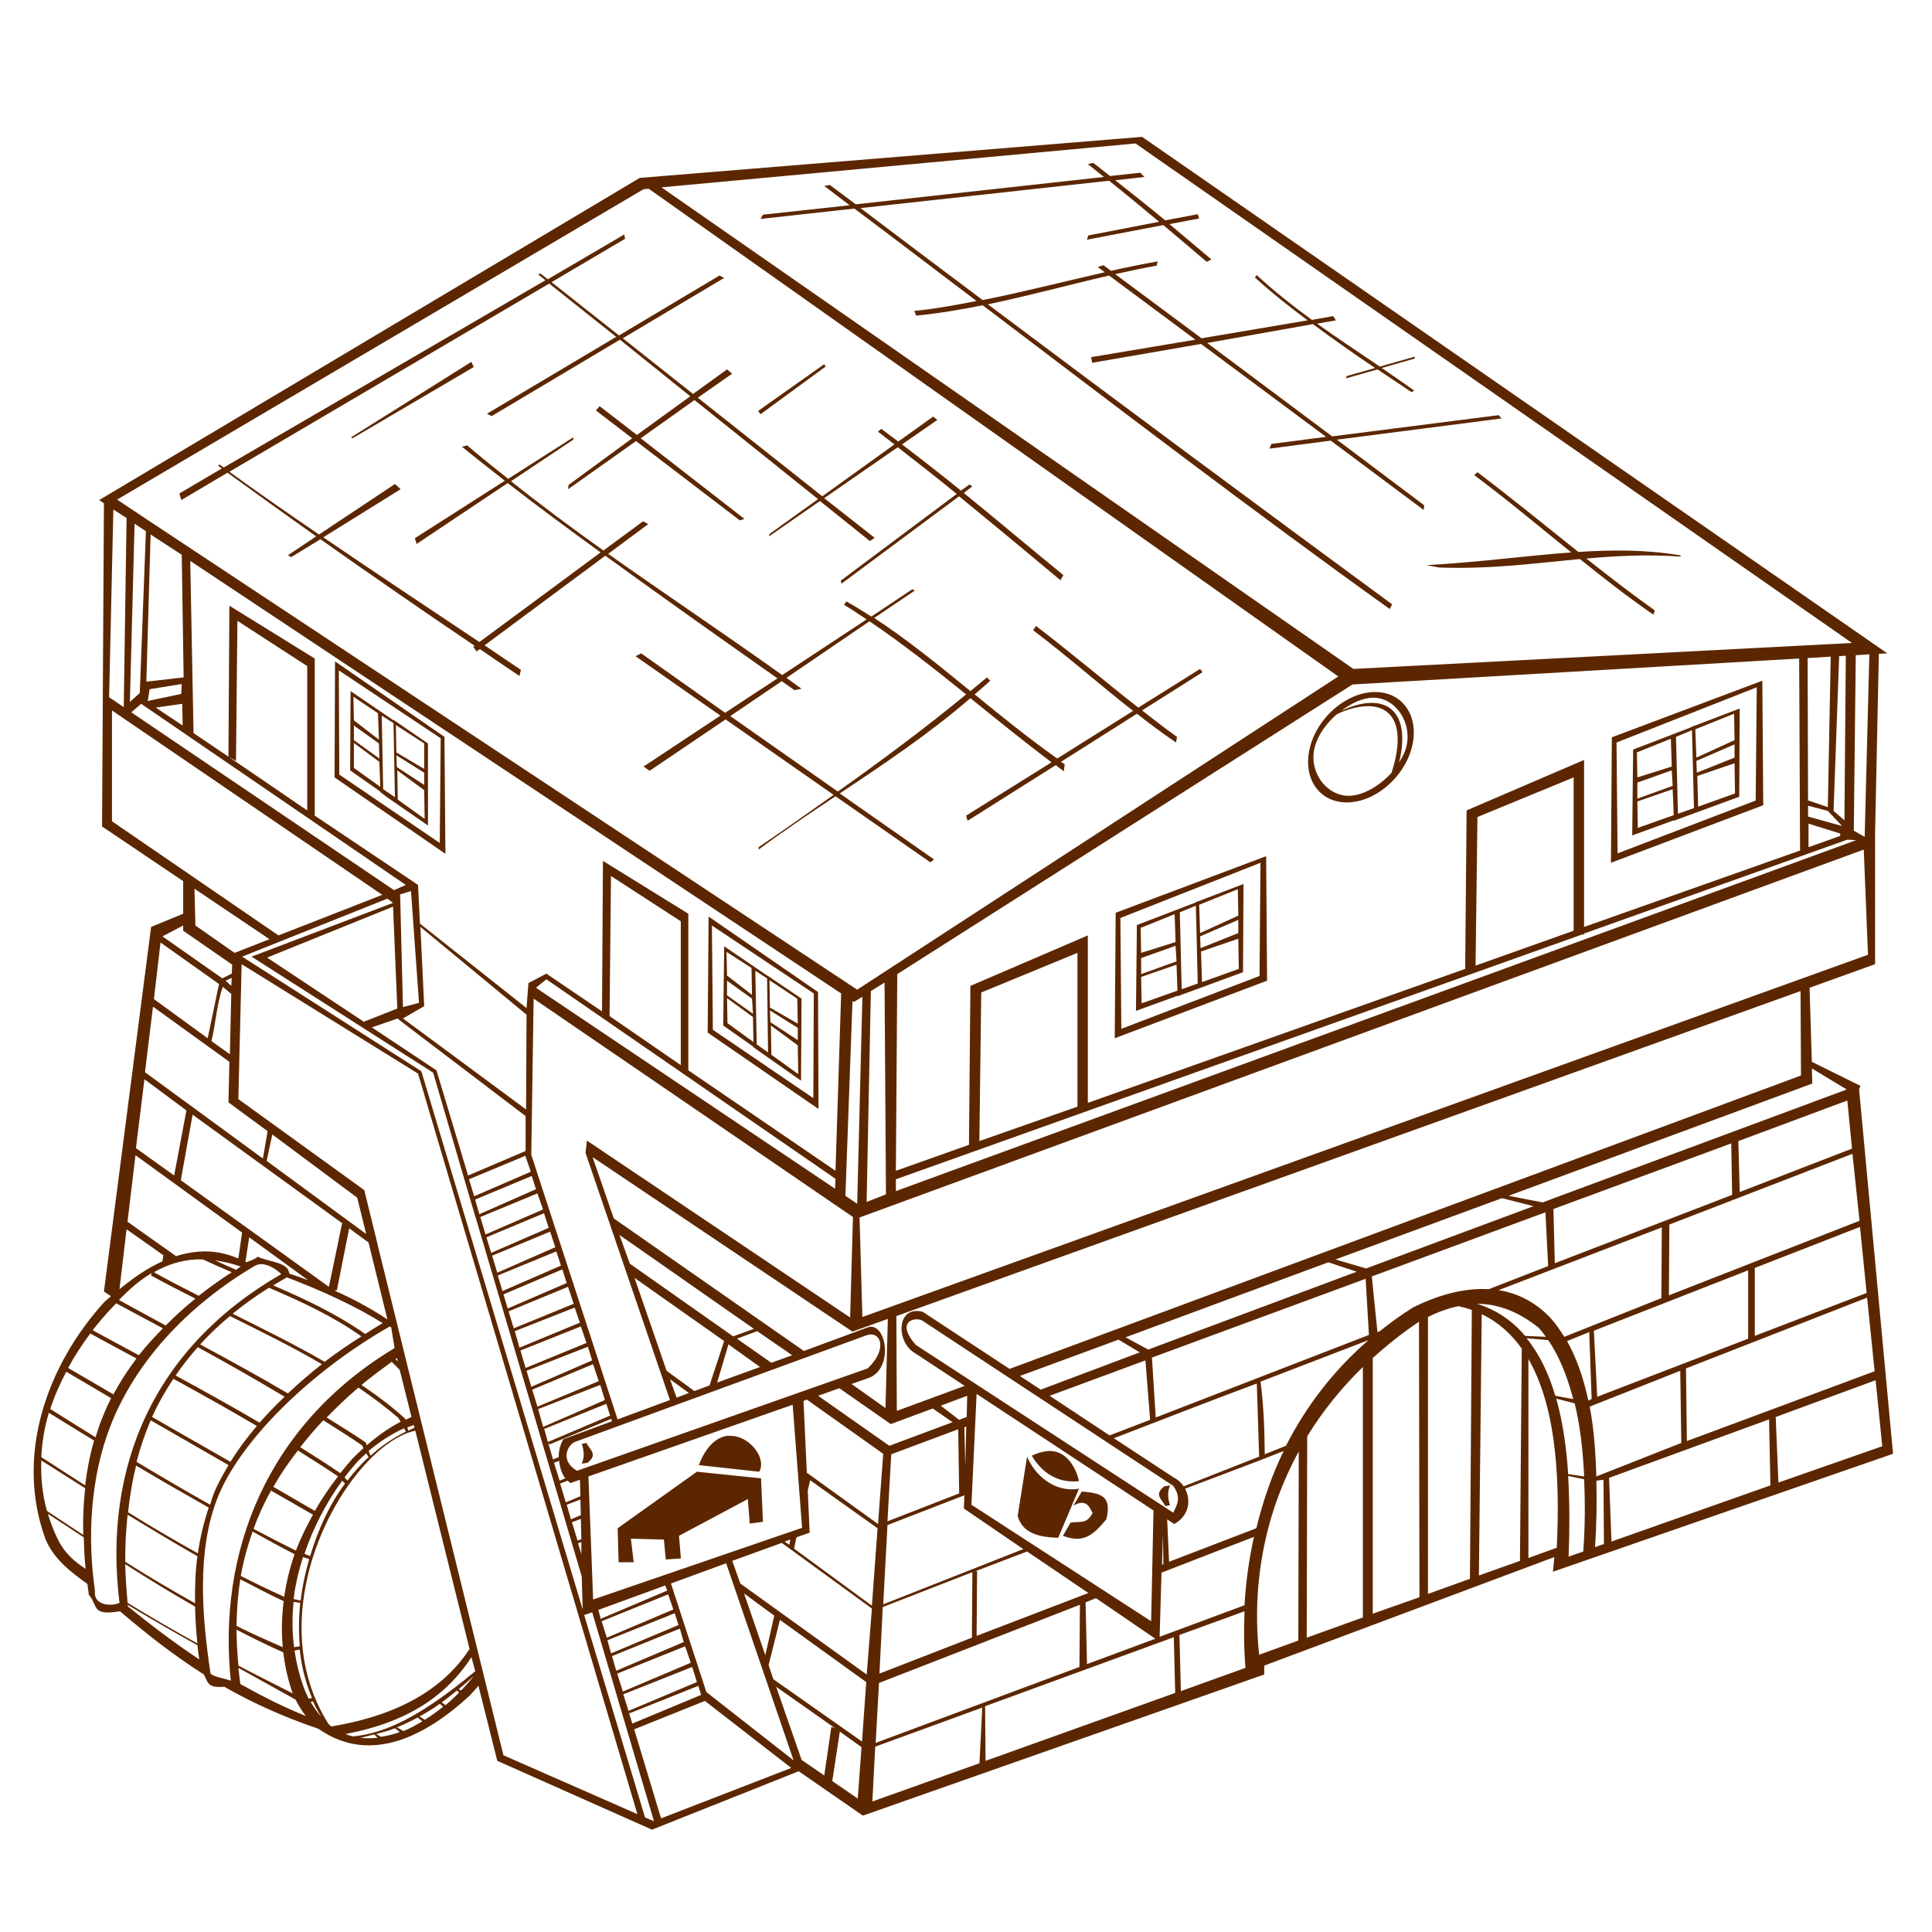 <?xml version="1.0" encoding="UTF-8" standalone="no"?>
<!-- Created with Inkscape (http://www.inkscape.org/) -->
<svg
    xmlns:inkscape="http://www.inkscape.org/namespaces/inkscape"
    xmlns:rdf="http://www.w3.org/1999/02/22-rdf-syntax-ns#"
    xmlns="http://www.w3.org/2000/svg"
    xmlns:sodipodi="http://sodipodi.sourceforge.net/DTD/sodipodi-0.dtd"
    xmlns:cc="http://creativecommons.org/ns#"
    xmlns:xlink="http://www.w3.org/1999/xlink"
    xmlns:dc="http://purl.org/dc/elements/1.1/"
    xmlns:svg="http://www.w3.org/2000/svg"
    xmlns:ns1="http://sozi.baierouge.fr"
    id="svg2"
    sodipodi:docname="inn_outline.svg"
    viewBox="0 0 128 128"
    sodipodi:version="0.32"
    version="1.0"
    inkscape:output_extension="org.inkscape.output.svg.inkscape"
    inkscape:version="0.45+devel"
  >
  <sodipodi:namedview
      id="base"
      inkscape:zoom="1"
      borderopacity="1.0"
      inkscape:current-layer="layer1"
      inkscape:cx="64"
      inkscape:cy="64"
      showgrid="false"
      width="744.09px"
      inkscape:guide-bbox="true"
      showguides="true"
      bordercolor="#666666"
      inkscape:window-x="434"
      guidetolerance="10"
      objecttolerance="10"
      inkscape:window-y="32"
      inkscape:window-width="1240"
      inkscape:pageopacity="0.0"
      inkscape:pageshadow="2"
      pagecolor="#ffffff"
      gridtolerance="10000"
      inkscape:document-units="px"
      inkscape:window-height="967"
  />
  <g
      id="layer1"
      inkscape:label="Layer 1"
      inkscape:groupmode="layer"
    >
    <path
        id="path2309"
        style="fill-rule:evenodd;fill:#5c2700"
        d="m75.667 9.067l-33.281 2.719-35.812 21.343 0.312 0.219-0.125 21.406 5.375 3.625v2.157l-2.125 0.875-3.125 24.156 0.469 0.312c-0.144 0.127-0.299 0.247-0.438 0.375-3.841 4.232-5.919 10.186-3.906 15.716 0.562 1.33 1.654 2.16 2.781 2.97 0.033 0.24 0.057 0.48 0.094 0.72 0.635 0.73 0.132 1.41 2.062 1.09 1.694 1.44 3.453 2.85 5.562 4.19 0.271 0.52 0.225 0.91 1.344 0.81 1.755 1 3.778 1.95 6.25 2.79 3.486 2.45 7.216 0.38 10-2.19 0.202-0.21 0.398-0.43 0.593-0.66l1.25 4.97 10.25 4.56 9.719-3.87 4.25 2.94 26.594-9.35v-0.59l19.219-7.19-0.09 0.97 22.53-7.813-2.25-24.156 0.09-0.219-3.22-1.594-0.15-4.906 4.34-1.563v-8.687l0.25-11.875 0.56-0.031-49.373-34.219zm-0.437 0.438l47.47 33.094-33.033 1.719-45.844-31.906 31.407-2.907zm-2.813 1.282l-0.344 0.093c0.233 0.163 0.686 0.549 1.063 0.844l-16.438 1.813c-0.569-0.433-1.149-0.849-1.718-1.282l-0.375 0.063c0.565 0.422 1.122 0.858 1.687 1.281l-5.75 0.625-0.156 0.281 6.219-0.687c2.704 2.027 5.389 4.076 8.093 6.125-1.38 0.265-2.748 0.524-4.125 0.656l0.125 0.313c1.488-0.147 2.954-0.393 4.407-0.688 8.941 6.776 17.897 13.629 26.968 20.125l0.157-0.312c-8.969-6.592-17.89-13.202-26.782-19.875 2.694-0.562 5.341-1.284 8.032-1.907l5.718 4.25-6.906 1.157 0.063 0.375 7.218-1.25 8.282 6.156-3.625 0.469-0.125 0.312 4.062-0.531 6.156 4.594 0.032-0.313-5.782-4.344 10.907-1.406-0.188-0.219-11.031 1.407-8.281-6.188 7-1.25c1.349 0.988 2.714 1.967 4.125 2.906l-1.875 0.532-0.063 0.156 2.094-0.594c0.74 0.493 1.493 0.99 2.25 1.5l0.187-0.094c-0.711-0.507-1.43-1.007-2.156-1.5l2.188-0.625v-0.125l-2.313 0.657c-1.389-0.943-2.794-1.863-4.156-2.844l1.25-0.219-0.188-0.281-1.406 0.25c-1.269-0.926-2.504-1.901-3.656-2.969l-0.125 0.156c1.146 1.04 2.308 1.959 3.5 2.844l-7.031 1.188-5.719-4.25c0.913-0.207 1.826-0.395 2.75-0.563l0.062-0.281c-1.027 0.182-2.059 0.394-3.093 0.625l-0.5-0.375-0.375 0.125 0.468 0.344c-2.682 0.609-5.393 1.307-8.093 1.843-2.699-2.026-5.403-4.051-8.094-6.093l16.469-1.813c1.013 0.805 2.126 1.728 3.312 2.719l-4.687 0.906-0.094 0.281 5.062-0.968c1.467 1.229 2.875 2.437 2.875 2.437l0.313-0.156s-1.375-1.17-2.781-2.344l1.968-0.375-0.093-0.281-2.157 0.406c-1.166-0.971-2.28-1.84-3.312-2.656l1.937-0.219-0.281-0.281-2 0.219c-0.399-0.311-0.87-0.697-1.125-0.875zm-29.437 1.718l45.687 32.313-31.875 20.75-46.781-30.969-2.25-1.5 34.875-20.562 0.344-0.032zm-1.625 3.032l-5.063 2.968-0.469-0.375-0.187 0.032 0.5 0.406-21.313 12.406c-0.102-0.075-0.209-0.143-0.312-0.219l-0.031 0.125c0.072 0.053 0.146 0.104 0.218 0.157l-2.812 1.656 0.125 0.437 3.062-1.812c1.956 1.415 3.909 2.827 5.875 4.219l-1.875 1.25 0.219 0.125 1.938-1.188c3.383 2.393 6.782 4.74 10.218 7.063l-0.093 0.062 0.218 0.313 0.219-0.157c0.874 0.59 1.747 1.197 2.625 1.782l0.094-0.407c-0.801-0.543-1.602-1.086-2.406-1.625l8-5.937c3.778 2.744 7.59 5.441 11.406 8.125l-3.469 2.281-5.562-3.937-0.375 0.187 5.625 3.938-5.094 3.375 0.406 0.281 5.031-3.406 7.157 5c-1.66 1.176-3.315 2.34-4.969 3.468v0.157c1.651-1.233 3.367-2.381 5.094-3.532l6.281 4.375 0.25-0.187-6.25-4.375c2.979-1.983 5.96-3.984 8.656-6.313 1.837 1.484 3.648 2.952 5.375 4.25l-5.656 3.532 0.094 0.343 5.843-3.687c0.18 0.133 0.354 0.277 0.532 0.406l0.062-0.469c-0.078-0.054-0.171-0.101-0.25-0.156l5.031-3.187c0.846 0.655 1.702 1.306 2.594 1.906l0.063-0.375c-0.803-0.56-1.549-1.159-2.313-1.75l4-2.531-0.156-0.219-4.094 2.562c-2.274-1.772-4.453-3.637-6.781-5.406l-0.188 0.281c2.274 1.72 4.392 3.597 6.625 5.344l-5.031 3.156c-1.805-1.278-3.632-2.749-5.469-4.25 0.344-0.302 0.699-0.59 1.032-0.906l-0.219-0.219c-0.357 0.305-0.731 0.606-1.094 0.907-2.101-1.716-4.207-3.434-6.375-4.844l2.688-1.813-0.157-0.093-2.718 1.812c-0.547-0.351-1.104-0.693-1.657-1l-0.156 0.219c0.498 0.299 0.996 0.633 1.5 0.969l-5.594 3.687c-3.936-2.809-7.784-5.378-11.531-8.031l2.656-1.969-0.343-0.187-2.625 1.937c-2.079-1.478-4.125-2.998-6.125-4.594l4.125-2.75v-0.156l-4.313 2.75c-0.911-0.73-1.826-1.446-2.719-2.219l-0.343 0.094c0.94 0.765 1.887 1.505 2.843 2.25l-5.968 3.813 0.125 0.375 6.031-4.032c2.019 1.569 4.087 3.088 6.156 4.594l-8.031 5.938c-3.452-2.308-6.912-4.601-10.344-6.938l5.125-3.187-0.375-0.344-5.031 3.344c-1.995-1.362-3.983-2.737-5.938-4.157l21.188-12.468 4.437 3.531-8.562 5.094 0.312 0.156 8.5-5.063 4.657 3.75-3.532 2.563-2.468-1.906-0.25 0.281 2.406 1.844-4.219 3.093-0.031 0.282 4.5-3.188 6.875 5.25 0.312-0.094-6.875-5.343 3.563-2.532 8.187 6.563-3.218 2.312-0.032 0.157 3.375-2.344 3.313 2.656 0.312-0.219-3.343-2.625 4.875-3.375c1.313 1.021 2.617 2.042 3.906 3.094l-7.688 5.75 0.063 0.188 7.781-5.782c2.249 1.838 4.492 3.7 6.719 5.563l0.187-0.344c-2.229-1.817-4.394-3.65-6.593-5.437l0.562-0.438-0.187-0.125-0.563 0.406c-1.281-1.039-2.582-2.053-3.906-3.062l2.344-1.625-0.282-0.219-2.312 1.656c-0.374-0.283-0.745-0.563-1.125-0.843l-0.219 0.187c0.367 0.279 0.73 0.562 1.094 0.844l-4.781 3.437-8.25-6.531 2.281-1.594-0.344-0.281-2.25 1.625-4.656-3.687 6.719-4-0.313-0.157-6.656 3.969-4.469-3.531 4.875-2.875-0.062-0.281zm-10.125 8.437l-7.969 5 0.094 0.063 8.031-4.719-0.156-0.344zm23.375 0.156l-4.375 3.094 0.156 0.219 4.312-3.156-0.093-0.157zm43.281 7.157l-0.219 0.187c2.198 1.638 4.303 3.407 6.433 5.125-2.95 0.212-6.043 0.646-9.589 0.844l0.844 0.156c3.451 0.122 6.345-0.287 9.315-0.562 1.59 1.275 3.19 2.527 4.87 3.687l0.1-0.281c-1.56-1.102-3.05-2.263-4.54-3.438 1.98-0.172 4-0.295 6.29-0.125l-0.1-0.093c-2.25-0.375-4.44-0.364-6.72-0.219-2.21-1.765-4.41-3.56-6.684-5.281zm-90.375 2.468l0.875 0.563-0.188 12.531-0.969-0.656 0.281-12.438zm1.406 0.938l0.75 0.5-0.406 10.719-0.656 0.593 0.312-11.812zm1.062 0.719l2.062 1.343 0.125 8.125-2.469 0.282 0.281-9.75zm2.625 1.75l43.125 28.656-0.375 11.75-9.75-6.656v-10.375l-5.657-3.5-0.062 9.968-3.688-2.5-1.187 0.625-0.125 1.657-7.063-5.594-0.125-2.563-6.843-4.593v-10.407l-5.657-3.5-0.062 10 0.5 0.282 0.094-9.282 4.625 3v9.563l-5.219-3.563-2.313-1.562-0.218-11.406zm45 4c2.118 1.426 4.276 3.126 6.406 4.843-2.722 2.243-5.597 4.375-8.5 6.438l-7.125-5 3.406-2.313c0.281 0.198 0.564 0.396 0.844 0.594l0.469-0.094c-0.335-0.243-0.666-0.479-1-0.718l5.5-3.75zm66.245 2.187l-0.31 12.094-0.72-0.406 0.13-11.625 0.9-0.063zm-1.56 0.094l-0.09 10.906-0.72-0.625 0.37-10.25 0.44-0.031zm-1 0.062l-0.19 9.969-1.28-0.437-0.03 0.031-0.03-9.469 1.53-0.094zm-2.09 0.125l0.06 12.719-14.31 5.063v-11.063l-7.783 3.344-0.094 10.5-25 8.875v-11.094l-7.781 3.344-0.094 10.531-4.843 1.719 0.093-13.031 30.157-19.188 29.595-1.719zm-97.002 0.188l-0.031 7.687 7.344 5.063-0.063-7.75-7.25-5zm0.25 0.594l6.75 4.5-0.062 6.937-6.656-4.531-0.032-6.906zm94.312 0.687l-9.97 3.75-0.06 8.313 10.09-3.813-0.06-8.25zm-104.72 0.219l-0.031 0.656-2.219 0.469 0.125-0.781 2.125-0.344zm104.35 0.219l-0.07 7.5-9.15 3.5-0.07-7.344 9.29-3.656zm-93.16 0.25l-0.032 5.25 2 1.406v0.031l0.407 0.313 2.75 1.906v-5.438l-2.188-1.5-0.094-0.062v0.031l-2.843-1.937zm67.875 0.062c-1.859 0-3.798 1.638-4.313 3.656-0.515 2.019 0.579 3.657 2.438 3.657 1.858 0 3.797-1.638 4.312-3.657 0.515-2.018-0.579-3.656-2.437-3.656zm-67.688 0.313l1.625 1.093 0.063 1.75-1.657-1.281-0.031-1.562zm67.563 0.062c1.481 0 2.605 1.643 2.187 3.281-0.088 0.348-0.264 0.674-0.469 1 0.847-3.523-0.995-4.75-3.843-3.406 0.685-0.518 1.453-0.875 2.125-0.875zm-81.625 0.406l17.531 12-0.781 0.344-17.406-11.781 0.656-0.563zm2.718 0l0.032 1.438-1.782-1.188 1.75-0.25zm78.594 0.157c1.614 0.01 2.502 1.37 1.531 4.406-0.796 0.876-1.905 1.531-2.843 1.531-1.482 0-2.668-1.58-2.25-3.219 0.202-0.793 0.767-1.582 1.468-2.187 0.757-0.362 1.483-0.535 2.094-0.531zm24.593 0.156l-3.03 1.156-0.13 0.031v0.032l-3.9 1.5-0.06 5.687 2.75-1v0.031l0.59-0.218 3.75-1.375 0.03-5.844zm-107.84 0.125l17.906 12.219-6.875 2.687-11.031-7.562 0-7.344zm107.47 0.219l0.03 1.75-2.53 1.156-0.07-1.875 2.57-1.031zm-89.598 0.125l0.781 0.5 0.094 4.906-0.781-0.531-0.094-4.875zm0.938 0.625l1.875 1.218v1.688l-1.844-1.094-0.031-1.812zm-2.782 0.031l1.657 1.187 0.031 1-1.688-1.218v-0.969zm88.652 0.312l0.13 5.157-1.06 0.375-0.13-5.094 1.06-0.438zm-1.4 0.563l0.06 1.844-2.28 0.718-0.03-1.656 2.25-0.906zm-87.252 0.281l1.688 1.25 0.062 1.656-1.75-1.25v-1.656zm91.472 0.094v0.875l-2.5 1-0.03-0.781 2.53-1.094zm-88.659 0.719l1.844 1.156v0.812l-1.813-1.187-0.031-0.781zm88.659 0.531l0.03 2-2.44 0.875-0.06-2.031 2.47-0.844zm-88.597 0.469l1.782 1.312 0.031 1.906-1.781-1.281-0.032-1.937zm84.437 0l0.06 1.031-2.34 0.844v-1.063l2.28-0.812zm-6.5 0.468v10.157l-6.499 2.312 0.125-9.844 6.374-2.625zm6.56 0.782l0.07 1.718-2.38 0.844-0.03-1.75 2.34-0.812zm8.97 1.093l1.31 0.344 0.94 1-2.25-0.625v-0.719zm0.03 1.188l2.1 0.656v0.156l-2.1 0.75v-1.562zm2.57 1.062l0.59 0.032-63.625 23.25v-0.782l45.465-16.218h0.13v-0.063l17.44-6.219zm1.09 0.657l0.28 6.968-66.624 24-0.188-6.593 66.532-24.375zm-39.594 0.437l-9.969 3.75-0.062 8.313 10.093-3.813-0.062-8.25zm-0.375 0.438l-0.063 7.5-9.156 3.5-0.062-7.344 9.281-3.656zm-43.031 0.875l4.625 3v9.531l-4.719-3.25 0.094-9.281zm41.906 0.531l-3.031 1.156-0.125 0.031v0.032l-3.907 1.5-0.062 5.687 2.75-1v0.031l0.594-0.218 3.75-1.375 0.031-5.844zm-69.5 0.312l4.969 3.344-2.313 0.906-2.594-1.812-0.062-2.438zm69.125 0.032l0.031 1.75-2.531 1.156-0.063-1.875 2.563-1.031zm-54.781 0.125l0.531 7.406-1.063 0.281-0.187-7.469 0.719-0.218zm-1.563 0.5l0.375 0.281-9.375 3.562 12.031 7.688 2.782 9.5 0.062 0.187 7 23.686 0.063 2.19-10.688-35.657-11.875-7.594 9.625-3.843zm53.563 0.468l0.125 5.157-1.063 0.375-0.125-5.094 1.063-0.438zm-53.188 0.063l0.281 6.75-2.218 0.875-6.407-4.25 8.344-3.375zm51.781 0.5l0.063 1.844-2.281 0.718-0.032-1.656 2.25-0.906zm-30.875 0.156l-0.062 7.688 7.344 5.062-0.032-7.75-7.25-5zm35.094 0.219v0.875l-2.5 1-0.031-0.781 2.531-1.094zm-69.906 0.375v0.344l3.25 2.25-0.031 0.593-0.625 0.313-3.969-2.781 1.375-0.719zm35.031 0l6.75 4.5-0.031 6.937-6.656-4.531-0.063-6.906zm-19.312 0.094l7.031 5.812-0.031 6.281-8.157-6.031 1.407-0.812-0.25-5.25zm54.187 0.781l0.031 2-2.437 0.875-0.063-2.031 2.469-0.844zm-71.406 0.25l3.875 2.75-0.75 3.594-3.563-2.594 0.438-3.75zm67.25 0.219l0.062 1.031-2.343 0.844v-1.063l2.281-0.812zm-29.906 0.031l-0.063 5.25 2 1.406v0.031l0.438 0.313 2.718 1.906 0.032-5.437-2.219-1.5-0.063-0.032-2.843-1.937zm0.156 0.375l1.656 1.062 0.031 1.782-1.656-1.282-0.031-1.562zm23.25 0.062v10.188l-6.5 2.281 0.125-9.844 6.375-2.625zm-55.375 0.75l11.687 7.25 14.532 49.061-8.875-3.9-8.25-33.473-0.125-0.531-0.844-3.438-8.344-6.031 0.219-8.938zm61.937 0.032l0.063 1.718-2.375 0.844-0.031-1.75 2.343-0.812zm-27.906 0.406l0.781 0.5 0.063 4.906-0.75-0.531-0.094-4.875zm-34.687 0.469l-0.032 0.531-0.375-0.344 0.407-0.187zm20.843 0.093l19.157 13.219-0.032 0.656-19.812-13.312 0.687-0.563zm14.782 0.063l1.843 1.219 0.032 1.656-1.844-1.063-0.031-1.812zm-2.813 0.031l1.656 1.188 0.063 1-1.719-1.219v-0.969zm10.438 0.125l0.093 14.031-1.281 0.5 0.281-13.968 0.907-0.563zm-43.844 0.281l0.562 0.469-0.093 4-1.219-0.875c0.273-1.131 0.352-2.476 0.75-3.594zm104.53 0.282l0.03 5.593-52.434 19.438-5.75-3.781c-1.684-0.436-1.78 1.786-0.688 2.625l3.469 2.281-4.5 1.656-0.031-6.281 59.904-21.531zm-62.154 0.375l-0.344 13.718-0.781-0.531 0.469-12.906 0.093 0.062 0.563-0.343zm-8.969 0.093l1.719 1.25 0.031 1.657-1.719-1.25-0.031-1.657zm-12.812 0.032l21.156 14.468-0.188 6.657-17.437-11.719-0.094 0.812 5.594 16.375-3.469 1.282-5.719-17.532 0.157-10.343zm-25.219 0.531l5.062 3.656-0.062 2.688 2.594 1.906-0.313 1.812-7.812-5.718 0.531-4.344zm40.875 0.25l1.844 1.156v0.813l-1.813-1.188-0.031-0.781zm-24.656 0.531l0.125 0.125 8.343 6.344v2.312l-3.812 1.625-2.094-6.968-4.281-2.844 1.719-0.594zm24.718 0.469l1.782 1.312 0.031 1.907-1.781-1.282-0.032-1.937zm68.967 2.844l2.28 1.375v0.031l-20.12 7.469-2.252-0.438 20.122-7.437-0.03-1zm-110.47 0.718l2.781 2.063-0.813 4.312-2.531-1.812 0.562-4.563zm112.82 1.407l0.31 3.187-7.44 2.875-0.09-3.375 7.22-2.687zm-109.63 0.937l9.906 7.188-0.875 4.218-9.812-7.062 0.781-4.344zm5.281 1.313l5.625 4.187 0.594 2.406-6.594-4.843 0.375-1.75zm96.658 0.593l0.06 3.407-11.75 4.531-0.09-3.594 11.78-4.344zm8.03 0.688l0.47 4.437-12.63 4.938 0.03-4.688 12.13-4.687zm-113.75 0.094l7.062 5.125-0.25 1.718c-0.684-0.296-1.359-0.447-2.031-0.468-0.706-0.022-1.415 0.099-2.094 0.312l-3.219-2.281 0.531-4.406zm25.843 0.031v0.062l0.344 1-3.75 1.625-0.344-1.125 3.75-1.562zm4.438 0.094l17.219 11.562 2.343-0.844-0.156 5.907-2.25-1.594 1.063-0.375c1.732-0.532 1.301-3.638 0.093-3.406l-4.312 1.593-12.594-8.781-1.406-4.062zm-4.031 1.25l0.281 0.875-3.75 1.656-0.281-0.969 3.75-1.562zm0.375 1.156l0.375 1.062-3.813 1.657-0.344-1.157 3.782-1.562zm63.906 0.312l2.089 0.532-11.089 4.125-2.031-0.594 11.031-4.063zm2.879 0.938l0.18 3.562-3.934 1.532c-1.662-0.097-3.403 0.404-5.031 1.218-0.772 0.481-1.497 1.015-2.188 1.563l-0.156 0.062-0.375-3.687 11.504-4.25zm-66.348 0.062l0.313 0.969-3.813 1.656-0.312-1.031 3.812-1.594zm87.188 0.907l0.44 4.375-7.41 2.843v-4.5l6.97-2.718zm-13.13 0.031l-0.03 4.687-6.43 2.563c-0.3-0.472-0.6-0.913-0.94-1.281-1.03-1.062-2.19-1.614-3.408-1.813l10.808-4.156zm-86.964 0.062l1.281 0.938 1.25 5.094c-1.173-0.772-2.342-1.393-3.5-1.907l0.156-0.031 0.813-4.094zm-14.75 0.063l2.437 1.719-0.062 0.406c-1.017 0.455-1.954 1.117-2.844 1.844l0.469-3.969zm28.062 0.156l0.344 1.031-3.844 1.688-0.343-1.125 3.843-1.594zm4.594 0.219l8.906 6.219-1.375 0.5-6.843-4.813-0.688-1.906zm-24.531 0.156l3.906 2.844c-0.421-0.153-0.837-0.309-1.25-0.438-0.073-0.791-1.38-0.76-2.094-1.125-0.194 0.199-0.56 0.281-0.75 0.375-0.02-0.011-0.041-0.02-0.062-0.031l0.25-1.625zm20.344 0.938l0.312 0.937-3.875 1.688-0.312-1.032 3.875-1.593zm-23.938 0.531c0.173-0.012 0.354-0.003 0.531 0 0.63 0.293 1.266 0.571 1.907 0.844-0.778 0.508-1.513 1.03-2.188 1.562-1.004-0.515-2.006-1.02-2.969-1.562 0.849-0.479 1.746-0.778 2.719-0.844zm1.344 0.062c0.543 0.075 1.097 0.201 1.687 0.407-0.11 0.069-0.203 0.149-0.312 0.218-0.465-0.2-0.916-0.415-1.375-0.625zm73.75 0.125l1.875 0.625-13.813 5.157-1.5-0.813 13.438-4.969zm-70.656 0.125c0.522 0.025 1.043 0.428 1.281 0.657-8.412 4.843-11.832 12.727-10.719 21.779-0.463 0.23-1.743 0.24-1.625-0.81-0.517-3.55-0.303-7.551 1.062-11.001 1.382-3.49 4.32-7.411 9.5-10.5 0.169-0.092 0.326-0.133 0.5-0.125zm19.906 0.344l0.281 0.906-3.906 1.688-0.281-0.938 3.906-1.656zm78.559 0.063v4.531l-10 3.844-0.22-4.375 10.22-4zm-105.78 0.187l-0.031 0.156c0.966 0.528 1.949 1.035 2.937 1.532-0.724 0.583-1.361 1.176-1.968 1.781-1.036-0.557-2.059-1.13-3.094-1.688 0.695-0.724 1.401-1.332 2.156-1.781zm8.969 0.281c2.364 0.896 4.638 1.953 6.344 3.032-0.401 0.232-0.771 0.475-1.157 0.718-1.858-1.307-3.945-2.297-6.093-3.218 0.296-0.179 0.593-0.36 0.906-0.532zm23.031 0.032l5.938 4.187-0.969 2.938-1 0.375-1.844-1.344-2.125-6.156zm48.438 0.062l0.218 3.719-14.125 5.469-0.25-3.969 14.157-5.219zm-52.844 0.531l0.375 1.125-3.969 1.625-0.344-1.125 3.938-1.625zm-19.813 0.063c2.116 0.901 4.209 1.872 6.125 3.219-0.846 0.544-1.672 1.101-2.437 1.687-1.941-1.128-4.021-2.148-6.094-3.187 0.743-0.602 1.525-1.174 2.406-1.719zm105.88 0.656l0.5 4.875-12.44 4.625-0.06-4.812 12-4.688zm-116 0.375c1.033 0.55 2.063 1.104 3.094 1.656-0.578 0.59-1.121 1.177-1.593 1.782-1.02-0.553-2.046-1.096-3.062-1.657 0.434-0.563 0.893-1.085 1.375-1.593 0.059-0.067 0.128-0.123 0.188-0.188zm90.156 0.031c1.412 0.004 2.765 0.53 4.095 1.594 0.16 0.174 0.31 0.387 0.47 0.594l-1.38-0.063c-0.82-0.972-1.861-1.713-3.185-2.125zm-1.219 0.157c0.309 0.068 0.594 0.15 0.875 0.25l-0.125 17.814-2.781 1v-18.346c0.694-0.347 1.362-0.584 2.031-0.718zm-58.563 0.093l0.344 1-4 1.657-0.312-1.094 3.968-1.563zm60.094 0.438c1.102 0.526 1.973 1.321 2.653 2.281l-0.12 14.062-2.72 0.97 0.187-17.313zm-82.937 0.125c2.064 1.023 4.133 2.035 6.093 3.187-0.804 0.626-1.55 1.281-2.25 1.938-1.91-1.131-3.862-2.189-5.812-3.25 0.59-0.643 1.255-1.283 1.969-1.875zm45.406 0.219c0.167-0.02 0.324 0.016 0.437 0.062l16.657 10.969c0.574 0.823 0.225 1.278 0 1.778l-17.063-11.122c-1.034-1.194-0.533-1.63-0.031-1.687zm33.375 0.156l0.031 18.253-3.094 1.09v-16.937c0.946-0.857 1.964-1.673 3.063-2.406zm-68.188 0.312l0.094 0.063 0.219 1.344v0.031c-8.484 5.091-11.734 13.563-10.844 22.033-0.345-0.14-1.091-0.23-1.344-0.47-0.552-3.66-0.944-8.09 0.469-11.657 1.428-3.606 5.896-8.192 11.406-11.344zm12.657 0l0.375 1.094-4.032 1.656-0.343-1.156 4-1.594zm11.687 0.313l2.313 1.594-1.375 0.5-2.282-1.594 1.344-0.5zm55.123 0.062l0.16 4.438-0.22 0.094c-0.34-1.573-0.81-2.879-1.41-3.938l1.47-0.594zm-99.31 0.094c1.02 0.558 2.041 1.105 3.062 1.656-0.596 0.785-1.103 1.576-1.531 2.375l-3-1.75c0.433-0.794 0.926-1.557 1.469-2.281zm51.75 0.063c0.748 0.038 0.916 1.164-0.25 2.25l-19.25 6.781c-1.103-0.636-0.688-1.646-0.157-1.906l19.313-7.063c0.129-0.042 0.237-0.068 0.344-0.062zm43.41 0.25l1.43 0.125c0.67 0.962 1.23 2.266 1.66 3.906l-1.19-0.219c-0.42-1.439-1.04-2.748-1.9-3.812zm-27.035 0.093l1.406 0.844-6.563 2.469-1.375-0.906 6.532-2.407zm16.562 0.032c-2.312 1.997-4.133 4.376-5.469 7l-1.406 0.562c-0.014-1.594-0.069-3.238-0.281-4.812l7.156-2.75zm-42.406 0.281l2.094 1.5-2.844 1.031 0.75-2.531zm-9.313 0.156l0.282 0.906-4.032 1.75-0.312-1.062 4.062-1.594zm-25.843 0.031c1.941 1.061 3.859 2.151 5.75 3.282-0.594 0.569-1.151 1.138-1.657 1.718-1.839-1.08-3.696-2.106-5.562-3.125 0.44-0.648 0.927-1.268 1.469-1.875zm13.187 0.719l0.031 0.094 0.032 0.125c-0.052-0.052-0.104-0.105-0.157-0.156 0.031-0.022 0.063-0.041 0.094-0.063zm74.968 0.063c2.03 3.516 2.05 8.797 1.88 12.504l-1.88 0.68v-13.184zm-25.374 0.093l0.312 3.938-2.687 1.031-3.969-2.625 6.344-2.344zm-49.938 0.094c0.183 0.168 0.354 0.353 0.532 0.531l0.781 3.125c-0.135 0.057-0.272 0.124-0.406 0.188v-0.063c-0.88-0.807-1.868-1.547-2.907-2.25 0.632-0.523 1.308-1.025 2-1.531zm13.344 0.156l0.375 1.125-4.062 1.688-0.344-1.125 4.031-1.688zm51 0.188v16.593l-3.719 1.34 0.032-13.339c1.015-1.657 2.252-3.196 3.687-4.594zm21.028 0.25l0.07 4.781-5.63 2.219c-0.05-1.731-0.18-3.279-0.44-4.625l6-2.375zm-106.93 0.062l2.969 1.75c-0.237 0.463-0.441 0.943-0.625 1.407-0.157 0.396-0.282 0.788-0.406 1.187-1.001-0.614-1.998-1.25-3-1.875 0.272-0.846 0.645-1.673 1.062-2.469zm7.094 0.469c1.847 1.009 3.693 2.044 5.531 3.125-0.674 0.793-1.26 1.588-1.75 2.375l-5.188-2.969c0.389-0.874 0.873-1.718 1.407-2.531zm32.906 0.031l1.25 0.907-0.813 0.312-0.437-1.219zm79.874 0.063l0.44 4.375-6.88 2.406-0.18-4.344 6.62-2.437zm-40.999 0.219l0.156 4.843-5 1.969c-0.161-0.244-0.376-0.443-0.625-0.562l-4-2.625c3.174-1.221 6.353-2.466 9.469-3.625zm-43.5 0.093l0.312 1-4.093 1.782-0.344-1.219 0.031 0.031 4.094-1.594zm-16.031 0.188c0.006-0.005 0.025 0.005 0.031 0 0.908 0.624 1.794 1.279 2.625 2l0.156 0.25c-0.789 0.408-1.527 0.937-2.25 1.562l-0.062-0.187c-0.852-0.577-1.723-1.115-2.594-1.656 0.656-0.665 1.344-1.337 2.094-1.969zm31.875 0.031l3.406 2.375 2.781-1.031 1.313 0.906-4.188 1.563-4.719-3.313 1.407-0.5zm9.093 0.375l11.719 7.722-0.156 7.34-11.906-7.718 0.343-7.344zm-0.625 0.125l-0.031 1.406-0.5 0.188-1.219-0.938 1.75-0.656zm39.027 0.188l1.22 0.312c0.34 1.371 0.54 2.987 0.63 4.844l-1.06-0.156c-0.11-1.688-0.34-3.413-0.79-5zm-49.652 0.062l5.063 3.594-0.344 4.653-4.719-3.403-0.218-4.75 0.218-0.094zm-13.281 0.281l0.25 0.782-4.125 1.75-0.25-0.907 0.031 0.032 4.094-1.657zm12.344 0.063l0.625 8.153-13.844 4.75-0.312-8.153 13.531-4.75zm-49.281 0.531c1.001 0.615 1.997 1.235 3 1.844-0.288 0.977-0.476 1.985-0.594 2.969-0.969-0.623-1.94-1.246-2.906-1.875 0.053-0.998 0.212-1.98 0.5-2.938zm37.25 0.406l0.062 0.157-3.219 1.187c-0.221 0.363-0.313 0.778-0.312 1.188l-0.375 0.156-0.313-1.063 0.094 0.063 4.063-1.688zm76.72 0.032l0.09 4.375-10.53 3.719-0.16-4.219 10.6-3.875zm-107.22 0.062l5.156 2.969c-0.396 0.658-0.748 1.302-1 1.937-0.089 0.225-0.141 0.463-0.219 0.688-1.623-0.913-3.245-1.866-4.875-2.844 0.246-0.947 0.556-1.86 0.938-2.75zm11.437 0c0.862 0.542 1.722 1.083 2.563 1.656l0.093 0.188c-0.242 0.219-0.487 0.448-0.718 0.687-0.285 0.314-0.548 0.637-0.813 0.969-0.877-0.595-1.762-1.162-2.656-1.719 0.484-0.607 0.973-1.203 1.531-1.781zm6 0.313l0.031 0.187c-0.137 0.059-0.273 0.126-0.406 0.188l-0.062-0.219c0.143-0.061 0.294-0.104 0.437-0.156zm36.594 0.093l-0.063 2.625-0.062-2.562 0.125-0.063zm-37.25 0.125l0.125 0.219c-0.86 0.42-1.64 0.97-2.344 1.594l-0.125-0.313c0.737-0.623 1.539-1.135 2.344-1.5zm36.719 0.063l0.062 4.25-4.75 1.848 0.25-4.442 4.438-1.656zm-35.969 0.094l3.594 14.464c-1.523 2.33-4.249 4.32-9.157 5.13-0.062-0.05-0.126-0.11-0.187-0.16-4.914-7.75 1.412-18.519 5.75-19.434zm20.656 0.343c-0.675 0.097-1.379 0.647-1.875 1.938l4 0.437c0.509-0.848-0.578-2.333-1.844-2.375-0.094-0.003-0.184-0.013-0.281 0zm-9.312 0.469l-0.313 0.063c0.211 0.648 0.117 0.992 0 1.312l0.375-0.062c0.748-0.566 0.099-0.899-0.062-1.313zm-19.125 0.5c0.876 0.548 1.753 1.102 2.625 1.688 0.01 0.009 0.02 0.021 0.031 0.031-0.561 0.724-1.081 1.487-1.531 2.283l-2.75-1.596c0.474-0.832 1.023-1.631 1.625-2.406zm49.812 0.031c-0.103-0.001-0.199 0.015-0.312 0.032-0.26 0.037-0.557 0.132-0.875 0.281 0.445 0.765 1.413 1.872 3.125 1.687-0.009-0.063-0.395-1.976-1.938-2zm15.5 0c-0.798 1.63-1.377 3.344-1.812 5.121l-5.782 2.22-0.125-2.81 0.469 0.31c1.026-0.58 1.105-1.61 0.719-2.341l5.031-1.906 1.5-0.594zm1 0.032l-0.031 12.529-2.594 0.94c-0.519-4.87 0.446-9.48 2.625-13.469zm-61.781 0.125l0.156 0.25c-0.518 0.472-0.974 1.003-1.406 1.562l-0.188-0.219c0.267-0.356 0.556-0.696 0.844-1.031 0.193-0.2 0.39-0.382 0.594-0.562zm43.781 0.218l-0.625 3.936c0.314 1.05 1.208 1.4 2.688 1.44l1.375-3.251c-1.639 0.283-2.949-0.928-3.438-2.125zm-65.312 0.25c0.972 0.613 1.938 1.234 2.906 1.844-0.114 1.037-0.157 2.062-0.125 3.092-0.804-0.52-1.603-1.06-2.406-1.59-0.312-1.118-0.413-2.244-0.375-3.346zm34.312 0.032c0.045 0.425 0.159 0.841 0.406 1.156l-0.375 0.156-0.375-1.187 0.344-0.125zm-28.031 0.312c1.594 0.945 3.198 1.871 4.812 2.781-0.336 1.011-0.572 2.011-0.718 3.031-1.557-0.86-3.095-1.77-4.625-2.72 0.112-1.057 0.284-2.091 0.531-3.092zm37.156 0.406l-5.25 3.746 0.063 2.25h1l-0.188-1.56 2.188 0.06 0.125 1.32 1-0.07-0.125-1.5 4.562-2.433 0.125 1.623 0.875-0.12-0.125-2.878-4.25-0.438zm57.723 0.282l1.06 0.218c0.06 1.451 0.07 3.026-0.06 4.786l-0.97 0.34c0.06-1.55 0.08-3.422-0.03-5.344zm-65.473 0.25l0.031 1.093-0.968 0.407-0.375-1.25 0.5-0.188c0.057 0.058 0.122 0.108 0.187 0.156l0.625-0.218zm67.813 0l0.03 4.254-0.59 0.21c0.11-1.6 0.12-3.043 0.09-4.402l0.47-0.062zm-52.563 0.031l4.469 3.183-0.375 5.13-5.156-3.78 0.156-0.75 0.875-0.31-0.125-2.786 0.156-0.687zm-31 0.031c0.063 0.066 0.136 0.138 0.188 0.188-1.057 1.424-1.804 3.094-2.313 4.814l-0.375-0.16c0.579-1.72 1.43-3.37 2.5-4.842zm54.844 0.313l-0.375 0.062c-0.748 0.566-0.099 0.899 0.062 1.313l0.313-0.063c-0.21-0.648-0.117-0.992 0-1.312zm-59.563 0.343l2.782 1.596c-0.421 0.77-0.826 1.56-1.125 2.37h-0.032c-0.923-0.46-1.854-0.94-2.781-1.43 0.319-0.88 0.712-1.726 1.156-2.536zm53.719 0.063l-0.562 0.937c1.009-0.594 1.151 0.396 1.281 0.466-0.396 0.81-0.852 0.54-1.469 0.66l-0.5 0.87c1.398 0.54 2.032-0.09 2.875-1.09 0.372-1.521-0.305-1.741-1.625-1.843zm-7.781 0.25l-0.031 0.875 3.937 2.688-9.281 3.66 0.281-5.25 5.094-1.973zm-25.438 0.281l0.032 1.032-0.657 0.28-0.281-0.968 0.906-0.344zm-35.281 0.942c0.794 0.52 1.587 1.04 2.375 1.56 0.026 0.7 0.05 1.4 0.125 2.09-0.799-0.52-1.439-1.09-1.906-2.09-0.244-0.52-0.438-1.04-0.594-1.56zm5.281 0.06c1.535 0.94 3.076 1.87 4.625 2.75-0.139 1.04-0.17 2.08-0.156 3.12-1.55-0.87-3.101-1.78-4.625-2.75-0.011-1.07 0.055-2.1 0.156-3.12zm30.032 0.28l0.031 1.34-0.25 0.1-0.375-1.22 0.594-0.22zm-21.75 0.84c0.924 0.51 1.845 1.02 2.781 1.5-0.321 0.92-0.543 1.86-0.688 2.82-0.968-0.43-1.925-0.9-2.875-1.38 0.179-1.03 0.449-1.99 0.782-2.94zm60.312 0.22l0.031 1.94-0.093 0.03 0.062-1.97zm6.031 0.13c-0.326 1.48-0.541 2.99-0.625 4.53l-5.625 2.09 0.125-4.25 6.125-2.37zm-30.718 0.18l-0.063 0.35-0.312-0.22 0.375-0.13zm-13.844 0.16v0.81l-0.219-0.72 0.219-0.09zm13.281 0.06l5.969 4.35-0.344 4.37-8.375-6.03-0.531-1.5 3.281-1.19zm16.25 0.57l4.063 2.75-7.407 2.84 0.032-4.28h-0.125l3.437-1.31zm-47.969 0.37l0.407 0.13c-0.26 0.91-0.458 1.82-0.563 2.75l-0.469-0.1c0.112-0.95 0.333-1.87 0.625-2.78zm28.032 0.41l4.468 13.06-5.781-4.53-2.344-7.19 3.657-1.34zm-39.813 0.06c1.53 0.98 3.074 1.92 4.625 2.81 0.018 0.81 0.07 1.64 0.156 2.44-1.557-0.86-3.099-1.75-4.625-2.69-0.073-0.86-0.144-1.72-0.156-2.56zm56.125 0.53l-0.031 4.34-6.125 2.38 0.219-4.41 5.937-2.31zm-48.5 0.47c0.945 0.49 1.885 0.99 2.844 1.44h0.031c-0.133 1.02-0.16 2.03-0.062 3.06-1.029-0.45-2.056-0.9-3.063-1.41 0.012-1.07 0.09-2.1 0.25-3.09zm28.156 0.41l0.125 0.34-4.406 1.87-0.156-0.59 4.437-1.62zm5.219 0.53l2 1.47-0.594 2.62-1.406-4.09zm-5.031 0.06l0.344 1-4.407 1.87-0.343-1.09 4.406-1.78zm28.344 0.25l3.937 2.69-4.531 1.68-0.094-4.09 0.688-0.28zm-53.157 0.25l0.438 0.06c-0.101 0.98-0.105 1.95-0.031 2.88l-0.375 0.06c-0.129-1-0.136-2.01-0.032-3zm-11 0.19c1.531 0.92 3.067 1.81 4.625 2.68 0.035 0.32 0.082 0.63 0.125 0.94-1.662-1.1-3.205-2.28-4.718-3.5l-0.031-0.12zm63.094 0l-0.031 4.12-13.5 5.03 0.219-3.97 13.312-5.18zm10.906 0.43c-0.05 1.24-0.042 2.5 0.063 3.75l-4.281 1.54-0.094-3.72 4.312-1.57zm-43.218 0.07l4.093 13.84-0.593-0.25-4.032-13.41 0.532-0.18zm5.468 0.06l0.25 0.78-4.468 1.88-0.25-0.91 0.031 0.03 4.437-1.78zm6.969 0.44l5.719 4.12-0.281 3.94-5.875-4.13-0.313-0.93 0.75-3zm-6.656 0.59h0.031l0.25 0.88-4.469 1.9-0.281-0.97 4.469-1.81zm-29.344 0.06c1.02 0.53 2.046 1.04 3.094 1.5 0.11 0.91 0.313 1.83 0.625 2.72-1.197-0.61-2.401-1.21-3.594-1.84-0.077-0.81-0.124-1.61-0.125-2.38zm62.094 0.5l0.094 3.69-12.563 4.5-0.031-3.62 12.5-4.57zm-32.375 0.6l0.375 1.09-4.5 1.91-0.375-1.19 4.5-1.81zm-25.531 0.22c0.111 1.17 0.414 2.25 0.812 3.21l-0.219 0.04c-0.09-0.18-0.167-0.34-0.25-0.54-0.338-0.87-0.557-1.76-0.687-2.65l0.344-0.06zm11.375 0.5l0.25 0.93c-3.634 3.03-6.045 4.15-8.125 4.32-0.156-0.04-0.318-0.1-0.469-0.16 4.48-0.84 6.866-2.82 8.344-5.09zm14.625 0.65l0.312 1-4.531 1.91-0.344-1.1 4.563-1.81zm-30.063 0.06c1.259 0.7 2.523 1.4 3.781 2.1 0.201 0.39 0.423 0.76 0.688 1.09-1.548-0.62-2.98-1.36-4.344-2.12-0.051-0.37-0.089-0.71-0.125-1.07zm15.594 0.54c-0.272 0.34-0.552 0.66-0.844 0.96l-0.156-0.09c0.322-0.27 0.667-0.56 1-0.87zm14.875 0.65l0.187 0.6-4.562 1.9-0.219-0.72 0.063 0.03 4.531-1.81zm5.156 0.06l3.906 2.75-0.25-0.09-0.468 3.22-1.5-1.03-1.688-4.85zm-21.156 0.25l0.156 0.13c-0.292 0.3-0.587 0.58-0.906 0.84l-0.25-0.18c0.33-0.24 0.658-0.5 1-0.79zm16.437 0.69l5.719 4.44-8.625 3.34-1.781-5.9 4.687-1.88zm-25.968 0.03c0.165 0.37 0.357 0.71 0.562 1.03-0.256-0.28-0.498-0.61-0.719-1l0.157-0.03zm8.406 0.16l0.219 0.19c-0.393 0.32-0.801 0.61-1.219 0.87l-0.344-0.22c0.437-0.24 0.887-0.52 1.344-0.84zm35.937 0.25l-0.187 3.69-7.094 2.53 0.188-3.63 7.093-2.59zm-37.406 0.66l0.313 0.25c-0.412 0.24-0.828 0.48-1.25 0.65l-0.438-0.25c0.444-0.18 0.913-0.4 1.375-0.65zm-1.5 0.71l0.313 0.25c-0.42 0.16-0.834 0.25-1.25 0.32l-0.313-0.19c0.406-0.11 0.831-0.21 1.25-0.38zm29.469 0.22l1.437 1.03-0.25 3.41-1.687-1.16 0.5-3.28zm-30.875 0.19h0.031l0.219 0.22c-0.393 0.04-0.778 0.05-1.156 0 0.302-0.05 0.598-0.14 0.906-0.22z"
    />
  </g
  >
</svg
>
